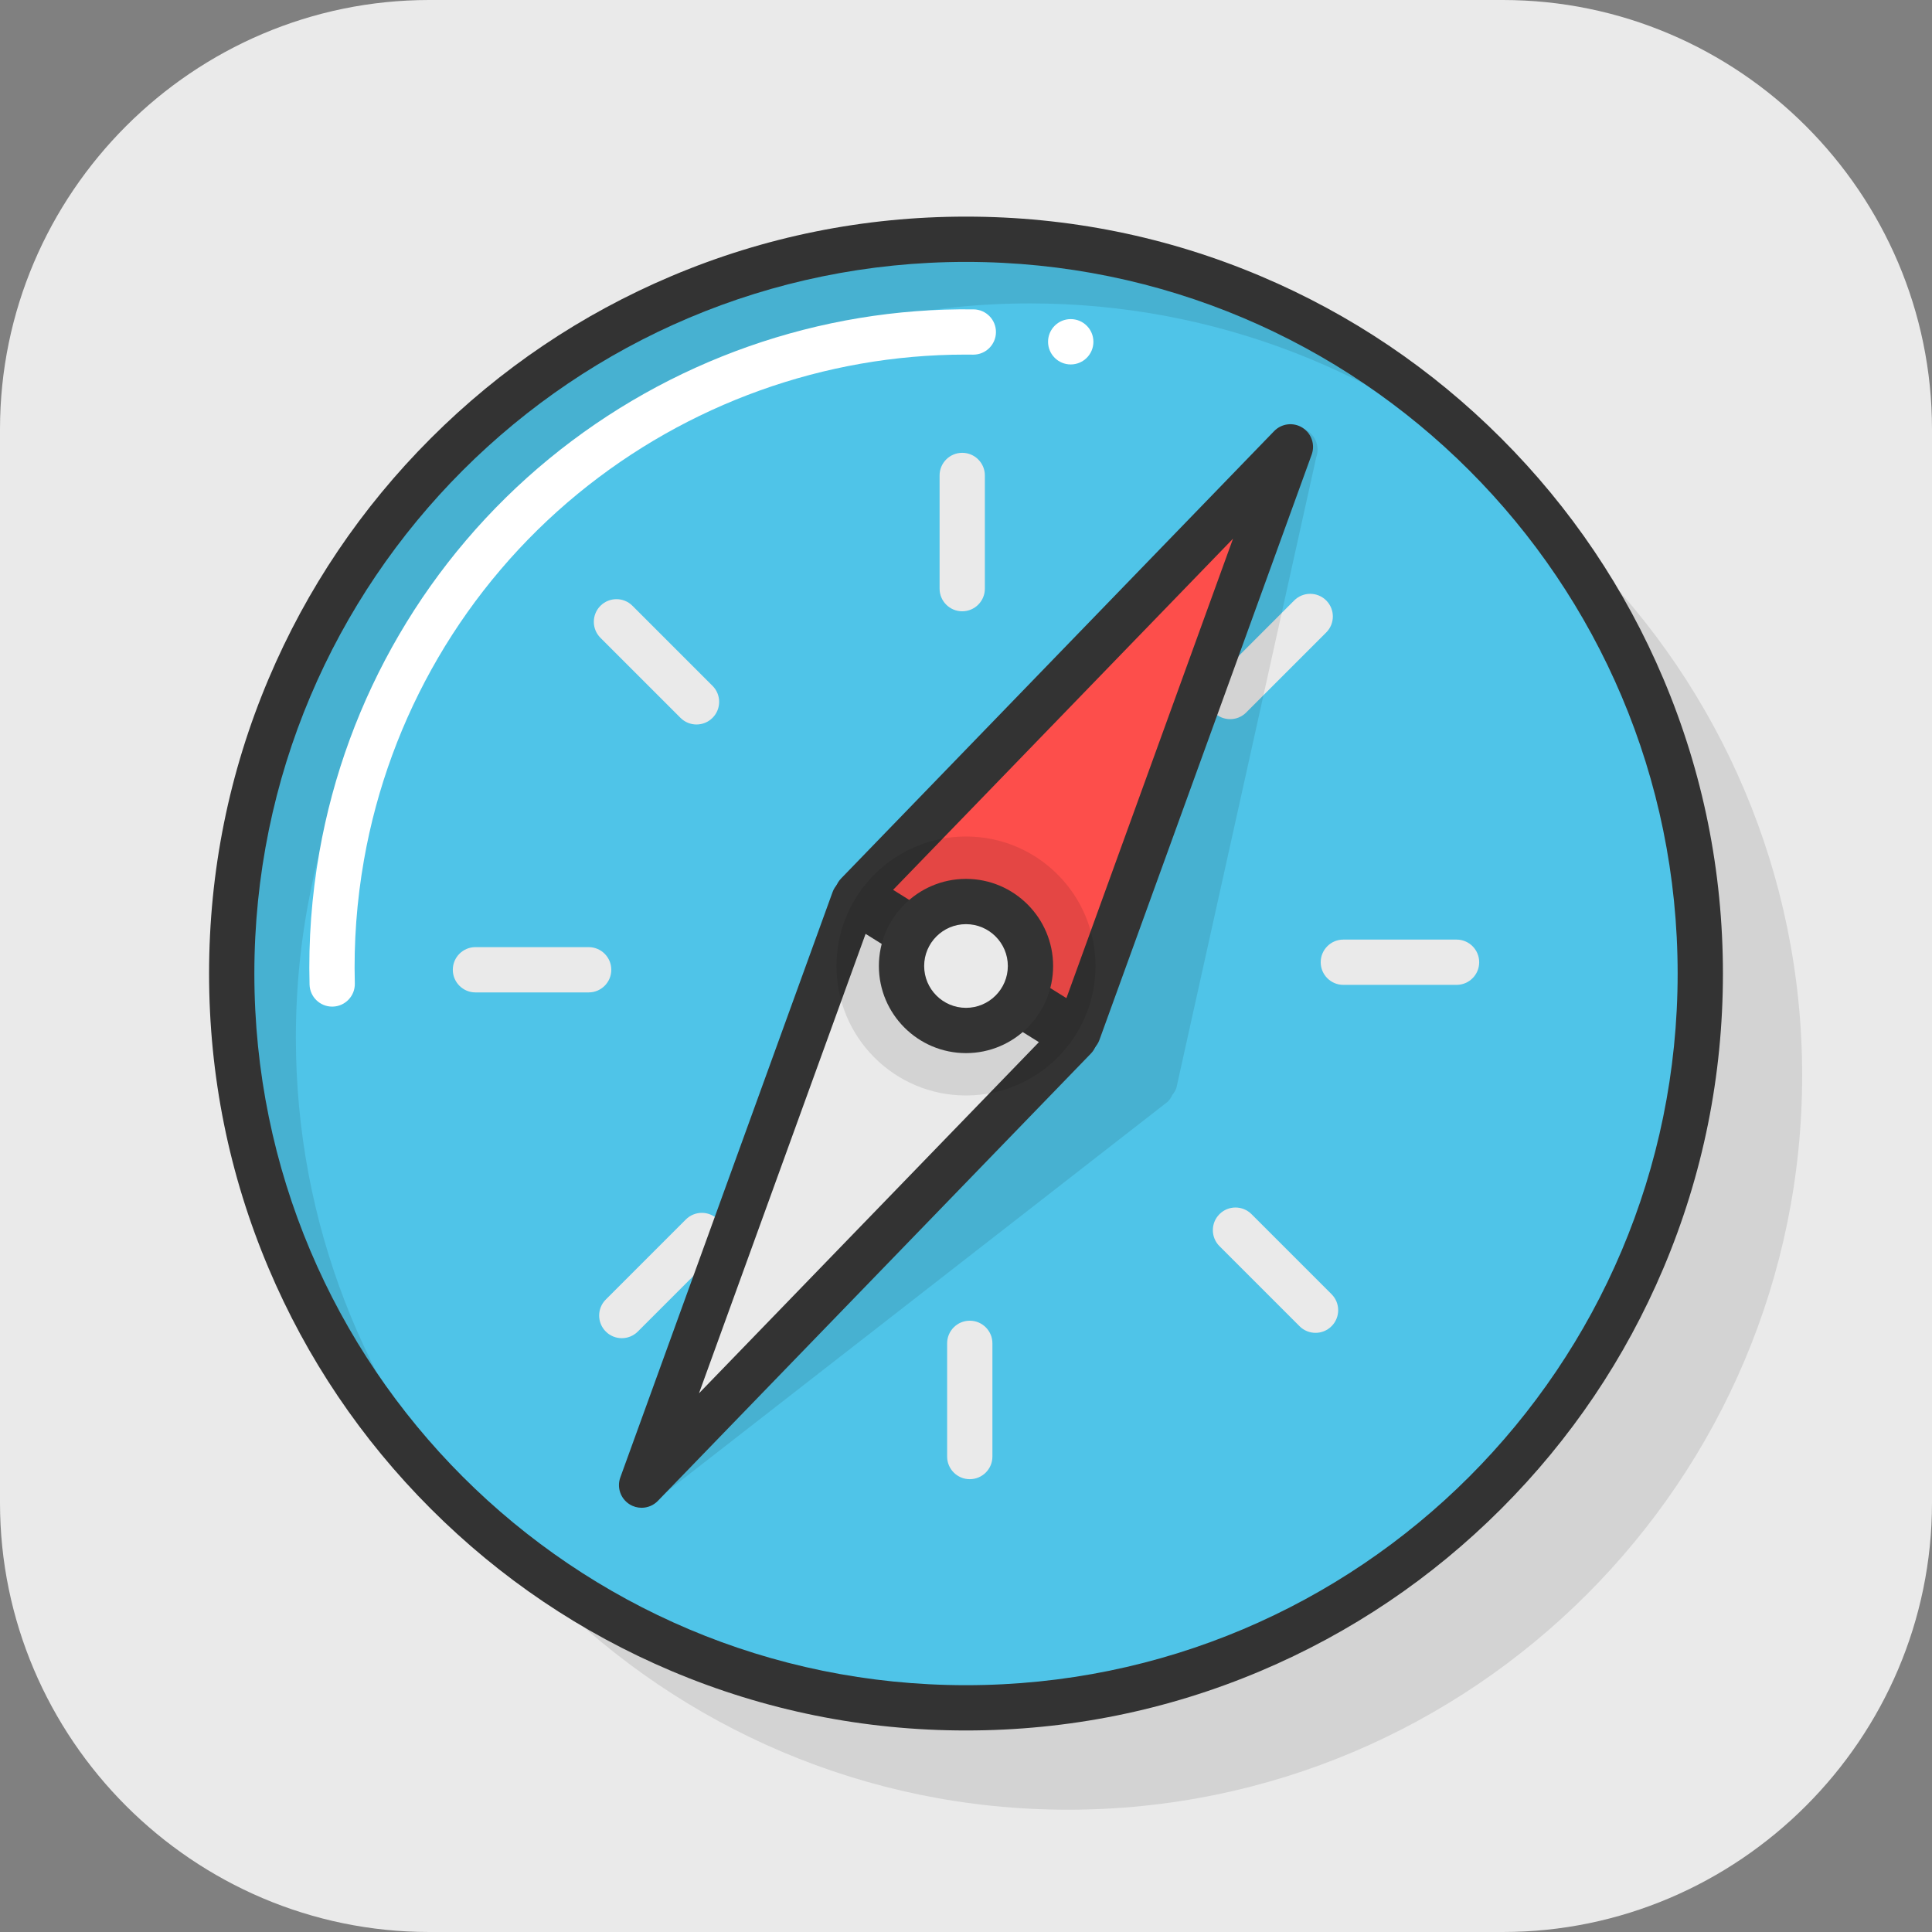 <?xml version="1.0" encoding="utf-8"?>

<!DOCTYPE svg PUBLIC "-//W3C//DTD SVG 1.1//EN" "http://www.w3.org/Graphics/SVG/1.1/DTD/svg11.dtd">
<!-- Скачано с сайта svg4.ru / Downloaded from svg4.ru -->
<svg version="1.1" id="Icons" xmlns="http://www.w3.org/2000/svg" xmlns:xlink="http://www.w3.org/1999/xlink" 
	 width="800px" height="800px" viewBox="0 0 512 512" enable-background="new 0 0 512 512" xml:space="preserve">
<rect x="0" y="0" width="512" height="512" fill="#808080" stroke="none"/>
<g id="Safari">
	<g>
		<g>
			<g>
				<g>
					<g>
						<path fill="#EAEAEA" d="M398.249,512H113.751C51.188,512,0,460.812,0,398.249V113.751
							C0,51.188,51.188,0,113.751,0h284.498C460.812,0,512,51.188,512,113.751v284.498
							C512,460.812,460.812,512,398.249,512z"/>
					</g>
				</g>
				<g>
					<g opacity="0.1">
						<g>
							<path d="M283,479.593c-107.299,0-194.593-87.294-194.593-194.593S175.701,90.407,283,90.407
								S477.593,177.701,477.593,285S390.299,479.593,283,479.593z"/>
						</g>
					</g>
					<g>
						<g>
							<path fill="#4FC4E8" d="M256,452.593c-107.299,0-194.593-87.294-194.593-194.593
								S148.701,63.407,256,63.407S450.593,150.701,450.593,258S363.299,452.593,256,452.593z"/>
						</g>
					</g>
					<g opacity="0.1">
						<g>
							<path d="M78.407,275c0-107.299,87.294-194.593,194.593-194.593c49.333,0,94.428,18.463,128.763,48.829
								C366.083,88.893,313.966,63.407,256,63.407C148.701,63.407,61.407,150.701,61.407,258
								c0,57.966,25.486,110.083,65.829,145.763C96.87,369.428,78.407,324.333,78.407,275z"/>
						</g>
					</g>
				</g>
			</g>
			<g>
				<g>
					<path fill="#333333" d="M256,69.407c104.157,0,188.593,84.436,188.593,188.593S360.157,446.593,256,446.593
						S67.407,362.157,67.407,258S151.843,69.407,256,69.407 M256,57.407c-27.075,0-53.346,5.305-78.084,15.769
						c-23.888,10.104-45.339,24.566-63.757,42.984c-18.418,18.418-32.88,39.869-42.984,63.757
						C60.712,204.654,55.407,230.925,55.407,258s5.305,53.346,15.769,78.084
						c10.104,23.888,24.566,45.339,42.984,63.757c18.418,18.418,39.869,32.88,63.757,42.984
						c24.738,10.463,51.009,15.769,78.084,15.769s53.346-5.305,78.084-15.769
						c23.888-10.104,45.339-24.566,63.757-42.984c18.418-18.418,32.88-39.869,42.984-63.757
						C451.288,311.346,456.593,285.075,456.593,258s-5.305-53.346-15.769-78.084
						c-10.104-23.888-24.566-45.339-42.984-63.757c-18.418-18.418-39.869-32.88-63.757-42.984
						C309.346,62.712,283.075,57.407,256,57.407L256,57.407z"/>
				</g>
			</g>
		</g>
		<g>
			<g>
				<g>
					<path fill="#EAEAEA" d="M255,162c-3.313,0-6-2.687-6-6v-30c0-3.313,2.687-6,6-6s6,2.687,6,6v30
						C261,159.313,258.313,162,255,162z"/>
				</g>
			</g>
			<g>
				<g>
					<path fill="#EAEAEA" d="M156,263h-30c-3.313,0-6-2.687-6-6s2.687-6,6-6h30c3.313,0,6,2.687,6,6
						S159.313,263,156,263z"/>
				</g>
			</g>
			<g>
				<g>
					<path fill="#EAEAEA" d="M257,392c-3.313,0-6-2.687-6-6v-30c0-3.313,2.687-6,6-6s6,2.687,6,6v30
						C263,389.313,260.313,392,257,392z"/>
				</g>
			</g>
			<g>
				<g>
					<path fill="#EAEAEA" d="M386,261h-30c-3.313,0-6-2.687-6-6s2.687-6,6-6h30c3.313,0,6,2.687,6,6
						S389.313,261,386,261z"/>
				</g>
			</g>
			<g>
				<g>
					<path fill="#EAEAEA" d="M184.582,191.997c-1.536,0-3.071-0.585-4.243-1.757l-21.213-21.213
						c-2.343-2.343-2.343-6.142,0.001-8.485c2.343-2.344,6.143-2.343,8.485,0l21.213,21.213
						c2.343,2.343,2.343,6.142-0.001,8.485C187.653,191.411,186.117,191.997,184.582,191.997z"/>
				</g>
			</g>
			<g>
				<g>
					<path fill="#EAEAEA" d="M164.783,354.631c-1.535,0-3.071-0.586-4.242-1.758
						c-2.344-2.343-2.344-6.142,0-8.484l21.213-21.213c2.342-2.343,6.143-2.343,8.484,0
						c2.344,2.343,2.344,6.142,0,8.485l-21.213,21.213C167.854,354.045,166.318,354.631,164.783,354.631z"
						/>
				</g>
			</g>
			<g>
				<g>
					<path fill="#EAEAEA" d="M348.631,353.217c-1.535,0-3.071-0.586-4.242-1.758l-21.213-21.213
						c-2.344-2.343-2.344-6.142,0-8.485c2.342-2.343,6.143-2.343,8.484,0l21.213,21.213
						c2.344,2.343,2.344,6.142,0,8.484C351.702,352.631,350.166,353.217,348.631,353.217z"/>
				</g>
			</g>
			<g>
				<g>
					<path fill="#EAEAEA" d="M326.004,190.582c-1.535,0-3.071-0.586-4.242-1.757
						c-2.344-2.343-2.344-6.142,0-8.485l21.213-21.213c2.342-2.343,6.143-2.343,8.484,0
						c2.344,2.343,2.344,6.142,0,8.485l-21.213,21.213C329.075,189.996,327.539,190.582,326.004,190.582z"
						/>
				</g>
			</g>
		</g>
		<g opacity="0.1">
			<g>
				<path d="M346.346,114.085c-2.398-1.499-5.52-1.118-7.49,0.915l-95.568,130.541
					c-0.505,0.522-0.899,1.126-1.183,1.776c-0.46,0.54-0.83,1.159-1.078,1.842l-75.885,141.173
					c-0.964,2.66,0.061,5.634,2.462,7.133c1.389,0.869,3.021,1.107,4.531,0.758
					c1.097-0.253,2.131-0.817,2.959-1.672l134.397-104.611c0.505-0.522,0.899-1.126,1.183-1.776
					c0.46-0.54,0.83-1.159,1.078-1.842l37.057-167.103C349.772,118.558,348.747,115.585,346.346,114.085
					z"/>
			</g>
		</g>
		<g>
			<g>
				<g>
					<polygon fill="#FD4E4B" points="285.721,273.536 227.21,236.974 341.967,118.424 					"/>
				</g>
				<g>
					<path fill="#333333" d="M285.721,279.536c-1.111,0-2.215-0.309-3.18-0.912l-58.511-36.562
						c-1.536-0.96-2.557-2.562-2.776-4.361c-0.22-1.798,0.385-3.599,1.646-4.901l114.757-118.55
						c1.97-2.034,5.092-2.415,7.491-0.915c2.4,1.5,3.426,4.473,2.461,7.134l-56.247,155.112
						c-0.617,1.703-1.972,3.036-3.684,3.626C287.041,279.428,286.379,279.536,285.721,279.536z
						 M236.681,235.817l45.929,28.7l44.151-121.756L236.681,235.817z"/>
				</g>
			</g>
			<g>
				<g>
					<polygon fill="#EAEAEA" points="226.279,238.464 284.79,275.026 170.033,393.576 					"/>
				</g>
				<g>
					<path fill="#333333" d="M170.03,399.576c-1.095,0-2.196-0.299-3.178-0.912
						c-2.4-1.499-3.426-4.473-2.461-7.133l56.247-155.113c0.617-1.703,1.972-3.036,3.684-3.626
						c1.711-0.591,3.601-0.377,5.137,0.584l58.511,36.562c1.536,0.96,2.557,2.562,2.776,4.361
						c0.22,1.798-0.385,3.599-1.646,4.901l-114.757,118.55
						C173.18,398.951,171.612,399.576,170.03,399.576z M229.391,247.483l-44.151,121.757l90.08-93.057
						L229.391,247.483z"/>
				</g>
			</g>
		</g>
		<g opacity="0.1">
			<g>
				<g>
					<circle cx="256" cy="256" r="34.317"/>
				</g>
			</g>
		</g>
		<g>
			<g>
				<circle fill="#EAEAEA" cx="256" cy="256" r="17.087"/>
			</g>
			<g>
				<path fill="#333333" d="M256,279.087c-12.73,0-23.087-10.357-23.087-23.087S243.27,232.913,256,232.913
					S279.087,243.27,279.087,256S268.73,279.087,256,279.087z M256,244.913
					c-6.113,0-11.087,4.974-11.087,11.087S249.887,267.087,256,267.087S267.087,262.113,267.087,256
					S262.113,244.913,256,244.913z"/>
			</g>
		</g>
	</g>
	<g>
		<g>
			<path fill="#FFFFFF" d="M88.031,266.764c-3.238,0-5.906-2.58-5.995-5.836
				c-0.319-11.699,0.559-23.522,2.607-35.143c7.213-40.904,28.843-77.924,60.907-104.239
				c31.717-26.03,71.684-40.077,112.462-39.56c3.313,0.042,5.966,2.763,5.924,6.076
				c-0.042,3.287-2.721,5.923-5.998,5.923c-0.026,0-0.053,0-0.078-0
				c-0.677-0.009-1.358-0.013-2.035-0.013c-37.274,0-73.655,13.043-102.661,36.85
				c-29.851,24.499-49.987,58.964-56.702,97.048c-1.91,10.826-2.728,21.839-2.43,32.731
				c0.09,3.312-2.521,6.071-5.834,6.161C88.143,266.764,88.086,266.764,88.031,266.764z"/>
		</g>
	</g>
	<g>
		<g>
			<circle fill="#FFFFFF" cx="283.755" cy="90.574" r="6.009"/>
		</g>
	</g>
</g>
</svg>